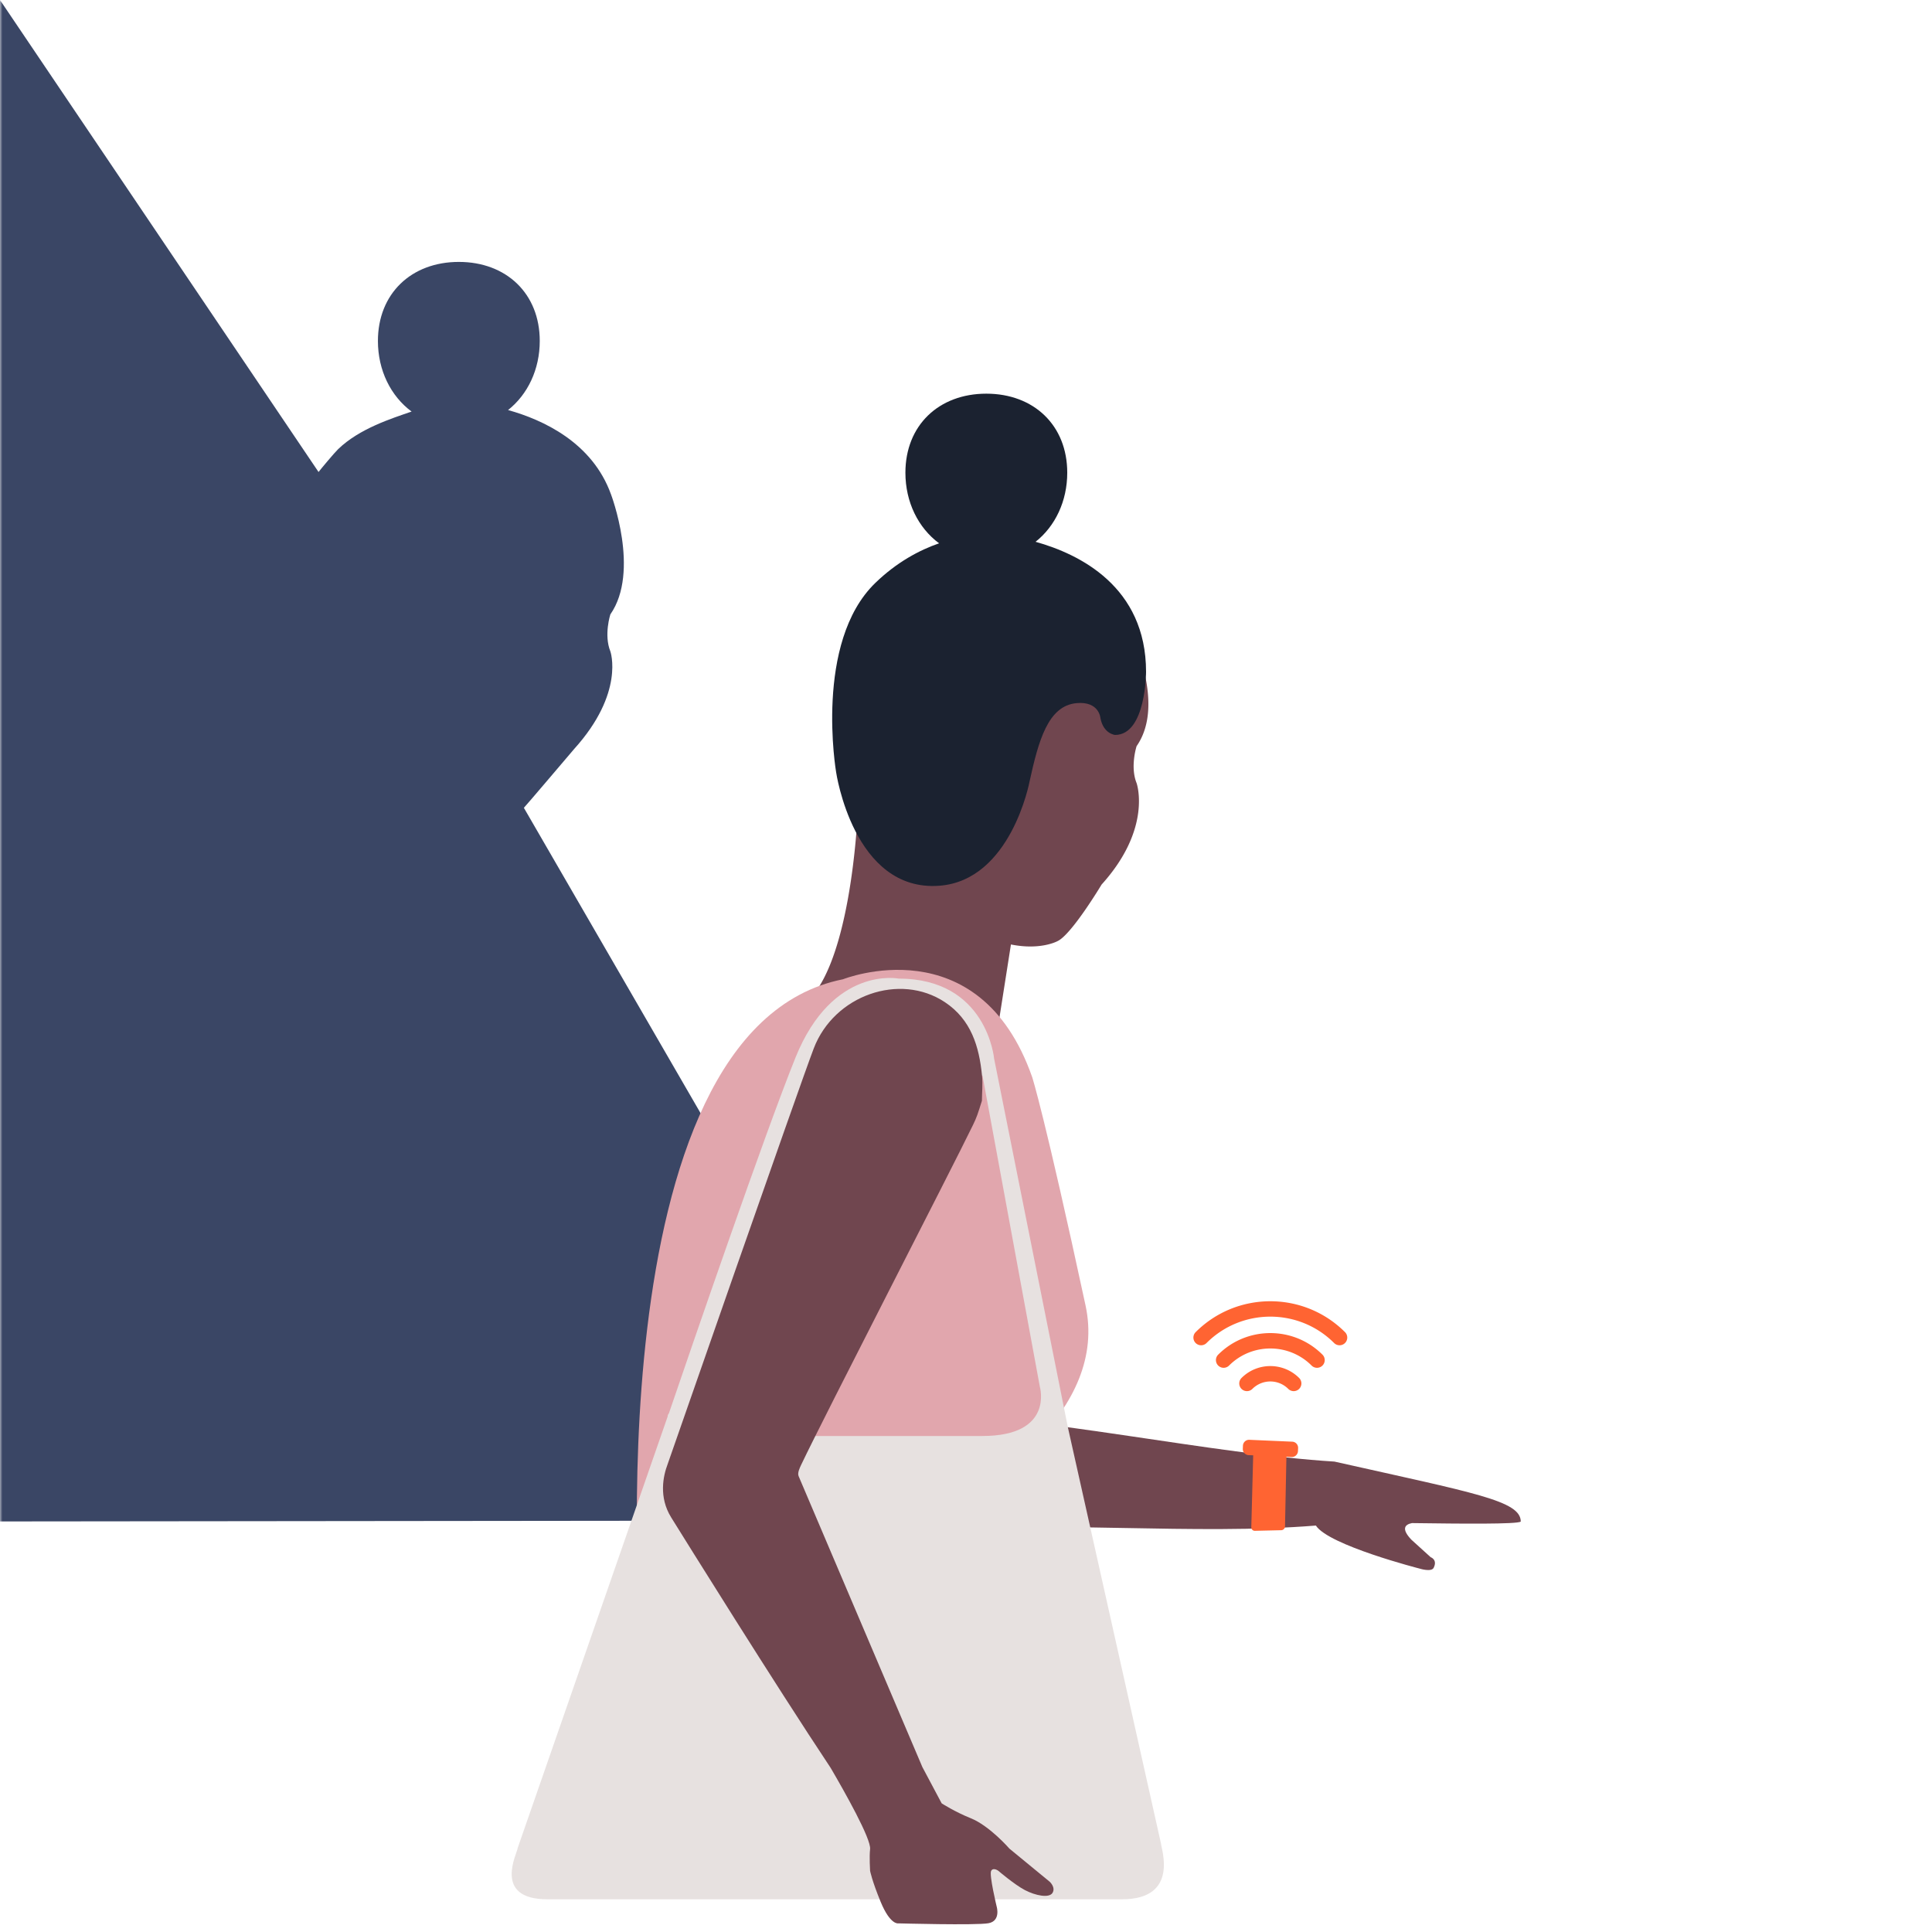 <svg width="400" height="400" xmlns="http://www.w3.org/2000/svg" xmlns:xlink="http://www.w3.org/1999/xlink"><defs><path id="a" d="M0 0h453v400H0z"/></defs><g fill="none" fill-rule="evenodd"><mask id="b" fill="#fff"><use xlink:href="#a"/></mask><g mask="url(#b)"><path d="m0 0 65.95 97.722c.635-.816 3.3-3.998 4.05-4.722 4.447-4.298 11.124-6.37 15.217-7.792-4.333-3.207-6.973-8.555-6.973-14.613 0-9.815 6.92-16.368 16.754-16.368 9.833 0 16.753 6.553 16.753 16.368 0 5.864-2.473 11.064-6.561 14.3 7.233 2.014 17.442 6.71 21.307 17.446 0 0 6.086 15.938-.129 24.863 0 0-1.38 4.25 0 7.65 0 0 3.044 8.565-7.51 20.234 0 0-10.28 12.104-10.396 12.159l85.379 147.548L-1 315 0 0z" fill="#3A4665"/><path d="M248.675 278.524c.409 0 .817-.155 1.128-.467 7.282-7.28 19.13-7.28 26.41 0a1.594 1.594 0 1 0 2.255-2.254c-8.525-8.525-22.396-8.526-30.92 0a1.594 1.594 0 0 0 1.127 2.721" fill="#FF6432"/><path d="M253.34 283.188c.407 0 .816-.155 1.127-.467 4.71-4.71 12.373-4.709 17.082 0a1.594 1.594 0 1 0 2.255-2.254c-5.952-5.953-15.64-5.954-21.592 0a1.594 1.594 0 0 0 1.127 2.721" fill="#FF6432"/><path d="M258.17 288.019a1.59 1.59 0 0 0 1.127-.467 5.255 5.255 0 0 1 7.422 0 1.594 1.594 0 1 0 2.255-2.255c-3.29-3.29-8.642-3.29-11.932 0a1.594 1.594 0 0 0 1.128 2.722" fill="#FF6432"/><path d="M180.673 299.732c.809-2.437 1.115-5.805 2.845-6.96 1.758-1.172 4.986-.134 7.57-.07 25.428.622 59.822 8.33 85.196 9.904 29.001 6.519 38.571 8.09 38.571 12.424-.729.567-12.247.447-22.526.31-1.434.285-2.286 1.147-.126 3.43l4.002 3.632s1.47.495.62 2.196c-.465.929-2.852.178-2.852.178s-18.903-4.83-21.534-8.926c-24.723 2.011-55.277-.99-78.61.968-8.33.7-13.876-1.538-14.877-8.315-.463-3.14.778-2.28 1.721-5.122" fill="#70464F"/><path d="M265.604 300.086a.81.81 0 0 1 .747.817l-.303 15.128a.807.807 0 0 1-.78.783l-5.453.126a.72.72 0 0 1-.746-.747l.414-15.764a.727.727 0 0 1 .783-.713l5.338.37z" fill="#FF6432"/><path d="M165.337 208.655c10.842-6.064 12.215-40.132 12.215-40.132l2.839 1.14a262.18 262.18 0 0 1-2.449-3.66l55.982-35.179s7.611 14.732 1.396 23.657c0 0-1.38 4.25 0 7.65 0 0 3.303 9.341-7.25 21.01 0 0-6.162 10.285-9.083 11.69 0 0-3.477 1.964-9.683.712l-3.1 19.733-40.867-6.621z" fill="#70464F"/><path d="M132.706 339.47s-10.488-126.264 41.836-136.727c0 0 28.111-11.223 39.162 20.266 0 0 2.55 7.82 11.05 47.29 9.11 42.3-92.048 69.17-92.048 69.17" fill="#E1A6AD"/><path d="m107.176 382.622 31.049-89.331c0-.243.1-.472.263-.68 4.835-14.162 19.789-57.728 26.208-73.648 7.712-19.126 21.395-16.35 21.395-16.35 18.267 0 19.731 16.576 19.731 16.576l15.267 76.309 19.298 86.273c0 .918 3.825 11.455-8.076 11.455H113.32c-11.476 0-6.143-9.687-6.143-10.604zm42.697-87.303-3.431 1.988h56.951c14.876 0 11.9-10.18 11.9-10.18l-11.86-64.345-8.43-6.993-45.13 79.53z" fill="#E7E1E0"/><path d="M138.952 314.152c-2.605-4.194-1.65-8.594-.72-11.025 0 0 27.29-78.348 30.249-86.07 4.223-11.03 17.824-15.747 27.128-9.582 5.46 3.616 7.122 9.192 7.714 15.268.165 1.704-.01 3.442-.028 5.164-.865 2.757-1.07 3.406-1.86 5.035-4.427 9.14-30.66 60.026-35.558 70.328-.314.662-.832 1.73-.516 2.39l25.608 60.193 3.997 7.513s2.754 1.77 6.01 3.075c3.917 1.57 8.012 6.296 8.012 6.296l8.355 6.867s1.26 1.145.573 2.29c-.687 1.144-3.548.571-5.723-.573s-5.494-3.987-5.494-3.987-1.03-.782-1.488 0c-.458.782 1.145 7.42 1.145 7.42s.891 2.977-1.73 3.435c-2.62.457-18.61.023-18.61.023s-1.671.441-3.697-4.487c-1.81-4.403-2.175-6.39-2.175-6.39s-.183-2.948 0-4.484c.253-2.116-5.306-11.942-8.166-16.832-11.662-17.541-30.157-47.249-33.026-51.867" fill="#70464F"/><path d="M181.232 120.683c4.448-4.298 9.104-6.776 13.196-8.197-4.333-3.208-6.973-8.555-6.973-14.614 0-9.815 6.92-16.367 16.754-16.367 9.833 0 16.753 6.552 16.753 16.367 0 5.864-2.474 11.065-6.561 14.3 9.085 2.531 22.878 9.281 22.878 26.935 0 0 0 13.053-6.417 13.053 0 0-2.415-.208-3.031-3.503 0 0-.244-3.518-4.954-3.081-5.905.55-7.864 7.774-9.73 16.276 0 0-3.825 20.4-18.647 21.53-17.8 1.357-21.39-23.517-21.39-23.517s-4.62-26.871 8.122-39.182" fill="#1B2230"/><path d="M267.544 298.483a1.272 1.272 0 0 1 1.214 1.325l-.028.634a1.27 1.27 0 0 1-1.324 1.214l-8.883-.388a1.27 1.27 0 0 1-1.213-1.325l.028-.634a1.27 1.27 0 0 1 1.324-1.213l8.882.387z" fill="#FF6432"/></g></g></svg>